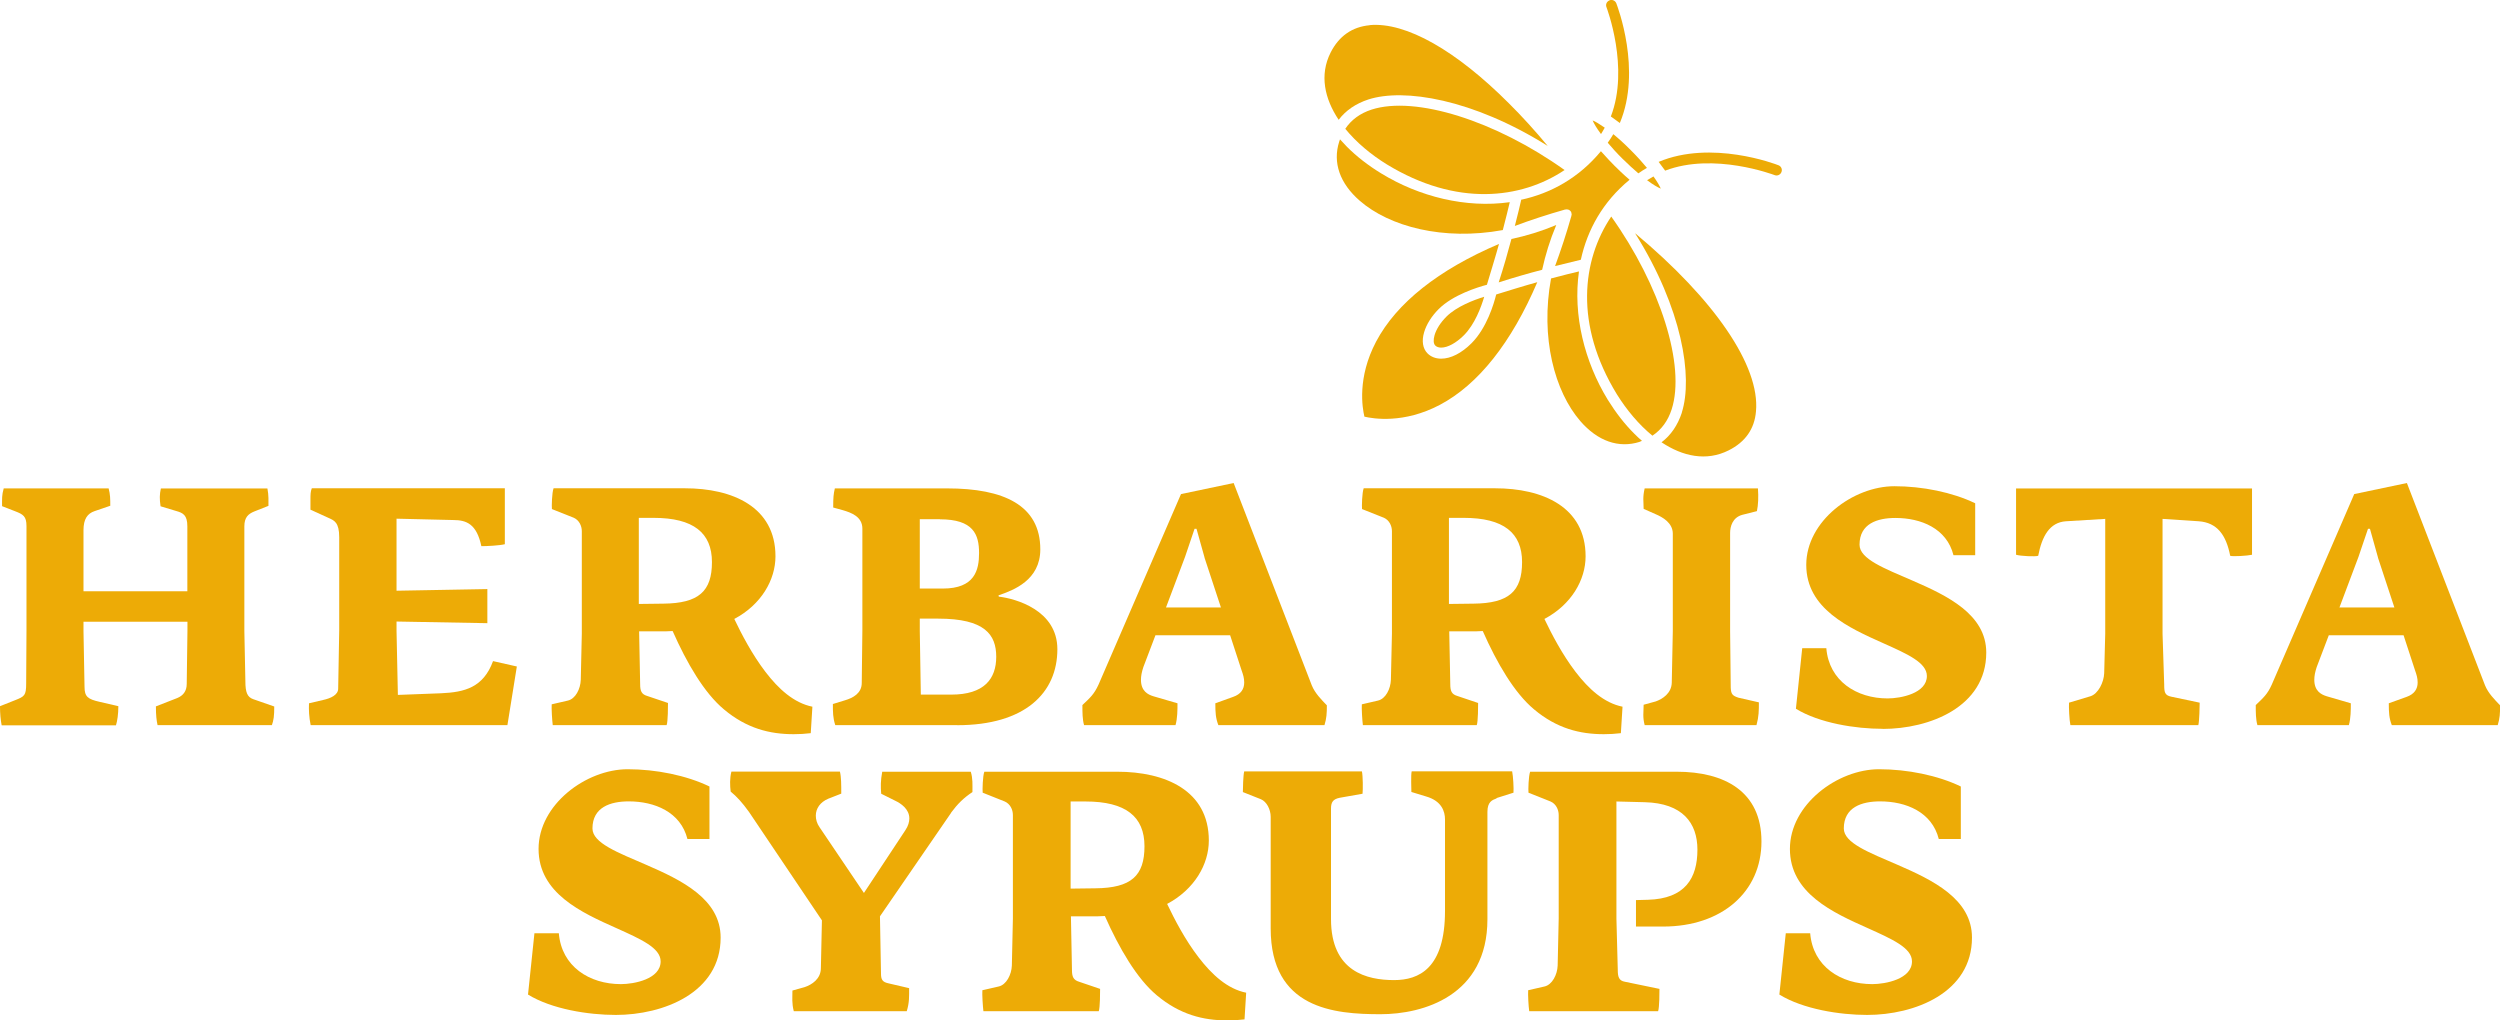 <?xml version="1.0" encoding="UTF-8"?> <svg xmlns="http://www.w3.org/2000/svg" width="294" height="120" viewBox="0 0 294 120" fill="none"><g clip-path="url(#clip0_148_95)"><path d="M183.011 26.463C181.235 27.204 179.483 27.739 177.743 28.104C177.329 29.66 176.831 31.422 176.247 33.209C178.035 32.638 179.811 32.127 181.356 31.726C181.734 30 182.269 28.237 183.011 26.475V26.463Z" fill="#EDAB06"></path><path d="M168.789 40.636C168.947 40.794 169.191 40.879 169.483 40.879C170.249 40.879 171.247 40.332 172.147 39.433C173.436 38.144 174.179 36.126 174.544 34.899C173.315 35.276 171.283 36.053 170.103 37.233C169.41 37.925 168.911 38.703 168.704 39.421C168.546 39.968 168.57 40.417 168.789 40.636Z" fill="#EDAB06"></path><path d="M192.829 51.953C192.914 51.916 193.011 51.88 193.096 51.844C192.78 51.576 192.5 51.309 192.208 51.017C191.077 49.899 190.031 48.549 189.07 47.006C186.344 42.545 184.957 37.05 185.687 31.921C184.957 32.091 183.802 32.37 182.403 32.747C181.125 39.712 182.828 46.033 185.846 49.522C187.889 51.88 190.359 52.743 192.817 51.965L192.829 51.953Z" fill="#EDAB06"></path><path d="M175.955 34.619C175.675 35.762 174.835 38.57 173.059 40.357C171.879 41.536 170.614 42.18 169.482 42.18C168.838 42.18 168.278 41.961 167.877 41.56C167.317 41.001 167.171 40.101 167.475 39.08C167.743 38.156 168.351 37.184 169.191 36.345C170.857 34.68 173.753 33.78 174.86 33.489C175.079 32.759 175.918 30.024 176.283 28.687C169.154 31.726 164.227 35.64 161.83 40.174C159.592 44.416 160.212 47.978 160.455 48.999C161.49 49.242 165.078 49.85 169.324 47.613C173.85 45.219 177.743 40.296 180.785 33.185C179.446 33.549 176.685 34.4 175.955 34.631V34.619Z" fill="#EDAB06"></path><path d="M187.293 14.161C187.427 14.502 187.756 15.061 188.279 15.766C188.437 15.523 188.571 15.267 188.717 15.012C188.096 14.587 187.61 14.283 187.293 14.161Z" fill="#EDAB06"></path><path d="M176.733 27.046C177.098 25.66 177.378 24.494 177.548 23.776C172.402 24.506 166.903 23.132 162.438 20.397C160.881 19.449 159.531 18.391 158.412 17.273C158.132 16.981 157.852 16.677 157.584 16.386C157.56 16.483 157.511 16.568 157.487 16.665C156.708 19.121 157.56 21.576 159.92 23.618C163.4 26.645 169.726 28.335 176.721 27.058L176.733 27.046Z" fill="#EDAB06"></path><path d="M161.307 12.885C159.957 13.322 158.91 14.088 158.205 15.146C159.506 16.75 161.234 18.185 163.083 19.327C171.283 24.335 178.875 23.424 183.996 19.996C175.87 14.198 166.453 11.232 161.307 12.885Z" fill="#EDAB06"></path><path d="M161.076 2.966C159.008 3.16 157.463 4.242 156.477 6.187C155.151 8.825 155.772 11.609 157.426 14.088C158.266 12.982 159.446 12.18 160.93 11.694C165.078 10.357 173.169 11.621 182.013 17.164C180.505 15.352 178.972 13.663 177.451 12.156C171.259 5.956 165.346 2.565 161.064 2.954L161.076 2.966Z" fill="#EDAB06"></path><path d="M189.726 15.778C189.52 16.118 189.313 16.459 189.07 16.787C189.556 17.358 190.116 17.99 190.797 18.659C191.478 19.34 192.111 19.899 192.671 20.385C192.999 20.154 193.34 19.935 193.68 19.741C193.169 19.121 192.549 18.428 191.782 17.662C191.04 16.908 190.335 16.276 189.726 15.778Z" fill="#EDAB06"></path><path d="M193.705 21.199C194.398 21.722 194.958 22.038 195.311 22.184C195.177 21.868 194.897 21.369 194.447 20.75C194.204 20.883 193.96 21.041 193.705 21.187V21.199Z" fill="#EDAB06"></path><path d="M197.792 48.513C197.294 50.008 196.503 51.175 195.396 52.014C197.878 53.667 200.664 54.287 203.291 52.962C205.238 51.989 206.333 50.446 206.503 48.379C207.002 43.043 201.613 35.203 192.281 27.423C197.841 36.272 199.106 44.356 197.78 48.513H197.792Z" fill="#EDAB06"></path><path d="M178.887 23.533C178.765 24.08 178.51 25.162 178.145 26.572C179.994 25.879 181.965 25.235 184.057 24.639C184.069 24.639 184.082 24.639 184.106 24.639C184.13 24.639 184.142 24.627 184.179 24.627H184.288C184.288 24.627 184.337 24.627 184.361 24.639C184.361 24.639 184.386 24.639 184.41 24.639C184.41 24.639 184.41 24.639 184.41 24.651C184.422 24.651 184.447 24.651 184.459 24.676C184.459 24.676 184.483 24.676 184.495 24.676C184.495 24.676 184.507 24.676 184.52 24.676C184.52 24.688 184.556 24.7 184.568 24.724C184.568 24.724 184.605 24.737 184.629 24.761C184.629 24.761 184.641 24.785 184.665 24.797C184.678 24.81 184.678 24.822 184.69 24.834C184.714 24.834 184.726 24.87 184.739 24.883C184.739 24.895 184.763 24.919 184.775 24.943V24.98C184.775 24.98 184.787 25.016 184.799 25.028V25.041C184.799 25.053 184.799 25.065 184.799 25.089C184.799 25.113 184.811 25.126 184.824 25.15V25.259C184.824 25.259 184.811 25.308 184.799 25.332C184.799 25.332 184.799 25.369 184.799 25.381C184.203 27.484 183.558 29.441 182.877 31.288C184.276 30.936 185.371 30.669 185.906 30.547C186.673 27.022 188.486 23.74 191.637 21.139C190.894 20.506 190.262 19.887 189.897 19.522C189.532 19.157 188.924 18.525 188.267 17.784C185.675 20.92 182.378 22.743 178.862 23.497L178.887 23.533Z" fill="#EDAB06"></path><path d="M194.325 51.236C195.384 50.531 196.15 49.498 196.588 48.136C198.243 43.007 195.274 33.586 189.483 25.466C186.04 30.583 185.128 38.169 190.14 46.361C191.296 48.221 192.731 49.935 194.325 51.236Z" fill="#EDAB06"></path><path d="M189.276 0.049C188.948 0.17 188.79 0.535 188.924 0.851C188.948 0.924 191.649 7.986 189.435 13.699L190.493 14.465C193.096 8.266 190.213 0.754 190.079 0.389C189.945 0.061 189.593 -0.085 189.276 0.036V0.049Z" fill="#EDAB06"></path><path d="M195.822 20.069C201.552 17.869 208.608 20.567 208.693 20.592C209.009 20.725 209.374 20.555 209.496 20.239C209.63 19.923 209.472 19.558 209.155 19.437C208.79 19.291 201.272 16.422 195.055 19.036L195.822 20.069Z" fill="#EDAB06"></path><path d="M31.96 85.272H18.529C18.407 84.725 18.334 84.129 18.334 83.071L20.852 82.087C21.521 81.807 21.959 81.297 21.959 80.434L22.044 74.173V73.116H9.818V74.222L9.94 80.762C9.94 81.941 10.329 82.22 11.716 82.537L13.918 83.047C13.918 83.995 13.796 84.785 13.638 85.296H0.195C0.073 84.664 0 83.922 0 83.047L1.776 82.342C2.883 81.904 3.078 81.795 3.078 80.373L3.114 74.186V61.86C3.114 60.717 2.725 60.486 1.776 60.122L0.243 59.526C0.243 58.663 0.207 58.225 0.438 57.435H12.774C12.969 58.14 12.969 58.699 12.969 59.477L11.12 60.109C10.292 60.389 9.818 61.021 9.818 62.358V69.53H22.032V61.896C22.032 60.559 21.521 60.316 20.694 60.085L18.881 59.538C18.76 58.675 18.76 58.164 18.918 57.447H31.449C31.607 58.237 31.57 58.943 31.57 59.489L29.879 60.158C29.21 60.438 28.736 60.827 28.736 61.896V74.222L28.857 80.13C28.857 81.43 29.089 81.977 29.77 82.22L32.252 83.084C32.252 84.226 32.179 84.7 31.972 85.284L31.96 85.272Z" fill="#EDAB06"></path><path d="M59.673 85.272H36.534C36.339 84.323 36.303 83.46 36.339 82.707L37.994 82.318C38.906 82.123 39.77 81.722 39.77 80.981L39.892 74.125V63.173C39.892 61.434 39.296 61.203 38.675 60.924L36.51 59.939V58.724C36.51 58.213 36.51 57.812 36.668 57.423H59.369V63.999C58.737 64.157 57.277 64.23 56.608 64.23C56.06 61.629 54.868 61.155 53.299 61.155L46.632 60.997V69.469L57.313 69.275V73.286L46.632 73.092V74.198L46.79 81.722L51.875 81.528C54.637 81.406 56.839 80.859 57.982 77.747L60.781 78.379L59.673 85.272Z" fill="#EDAB06"></path><path d="M95.344 86.22C94.675 86.305 94.005 86.341 93.336 86.341C90.538 86.341 87.813 85.673 85.137 83.424C82.813 81.491 80.757 77.954 79.102 74.21L78.275 74.246H75.161L75.282 80.47C75.282 81.26 75.441 81.649 76.11 81.844L78.555 82.67C78.555 83.023 78.555 84.834 78.397 85.272H65.002C64.929 84.676 64.844 83.339 64.88 82.828L66.766 82.391C67.679 82.196 68.263 81.017 68.299 79.947L68.421 74.514V62.468C68.421 61.836 68.104 61.167 67.472 60.887L64.905 59.866C64.868 59.55 64.905 57.934 65.1 57.423H80.55C86.11 57.423 91.195 59.587 91.195 65.421C91.195 68.181 89.541 71.098 86.353 72.788C87.217 74.599 88.446 76.957 90.015 79.011C91.548 81.017 93.361 82.67 95.538 83.108L95.344 86.22ZM76.864 60.9H75.124V71.025L78.007 70.989C82.18 70.952 83.725 69.53 83.725 66.102C83.725 62.674 81.56 60.9 76.864 60.9Z" fill="#EDAB06"></path><path d="M112.571 85.272H98.227C97.947 84.408 97.947 83.776 97.947 82.792L99.371 82.354C100.32 82.075 101.342 81.528 101.342 80.312L101.415 74.173V62.164C101.415 60.742 100.076 60.28 99.127 60L97.984 59.684C97.984 58.505 98.02 58.104 98.178 57.435H111.378C118.033 57.435 122.34 59.404 122.34 64.607C122.34 68.229 119.189 69.408 117.449 70.004C117.376 70.04 117.486 70.126 117.449 70.162C119.42 70.393 124.347 71.742 124.347 76.349C124.347 81.467 120.564 85.284 112.558 85.284L112.571 85.272ZM110.527 61.057H108.167V69.214H110.88C114.627 69.214 115.138 67.05 115.138 65.045C115.138 62.844 114.468 61.07 110.527 61.07V61.057ZM110.332 72.751H108.167V74.246L108.288 81.686H111.877C115.734 81.686 117.157 79.838 117.157 77.237C117.157 74.635 115.819 72.751 110.344 72.751H110.332Z" fill="#EDAB06"></path><path d="M155.735 85.272H143.277C142.961 84.445 142.924 83.813 142.924 82.707L145.017 81.953C145.929 81.637 146.319 81.041 146.319 80.263C146.319 79.753 146.197 79.352 146.002 78.805L144.664 74.708H135.88L134.457 78.452C134.262 79.048 134.177 79.51 134.177 79.947C134.177 81.284 135.004 81.686 135.637 81.88L138.472 82.707C138.472 83.46 138.472 84.481 138.241 85.272H127.486C127.291 84.603 127.291 83.776 127.291 82.913C128.204 82.05 128.666 81.649 129.189 80.507L138.885 58.104L145.078 56.803L154.263 80.592C154.652 81.54 155.37 82.245 156.039 82.95C156.039 83.898 156.003 84.481 155.759 85.272H155.735ZM141.659 65.579L140.71 62.188H140.479L139.372 65.458L137.121 71.438H143.581L141.647 65.567L141.659 65.579Z" fill="#EDAB06"></path><path d="M190.615 86.22C189.945 86.305 189.276 86.341 188.607 86.341C185.809 86.341 183.084 85.673 180.407 83.424C178.084 81.491 176.028 77.954 174.373 74.21L173.546 74.246H170.431L170.553 80.47C170.553 81.26 170.711 81.649 171.38 81.844L173.826 82.67C173.826 83.023 173.826 84.834 173.668 85.272H160.273C160.2 84.676 160.115 83.339 160.151 82.828L162.037 82.391C162.949 82.196 163.533 81.017 163.57 79.947L163.692 74.514V62.468C163.692 61.836 163.375 61.167 162.743 60.887L160.176 59.866C160.139 59.55 160.176 57.934 160.37 57.423H175.821C181.381 57.423 186.466 59.587 186.466 65.421C186.466 68.181 184.811 71.098 181.624 72.788C182.488 74.599 183.717 76.957 185.286 79.011C186.819 81.017 188.632 82.67 190.809 83.108L190.615 86.22ZM172.135 60.9H170.395V71.025L173.278 70.989C177.451 70.952 178.996 69.53 178.996 66.102C178.996 62.674 176.831 60.9 172.135 60.9Z" fill="#EDAB06"></path><path d="M206.576 85.272H193.413C193.291 84.797 193.255 84.445 193.255 84.056C193.255 83.703 193.291 83.302 193.291 82.877L194.714 82.488C195.505 82.208 196.564 81.54 196.6 80.288L196.722 74.222V62.759C196.722 61.459 195.457 60.79 194.714 60.474L193.291 59.842C193.291 59.404 193.255 59.052 193.255 58.699C193.255 58.347 193.291 57.946 193.413 57.435H206.734C206.807 58.456 206.771 59.368 206.613 60.109L204.885 60.547C203.742 60.863 203.462 61.921 203.462 62.674V74.21L203.535 80.871C203.571 81.625 203.729 81.819 204.447 82.05L206.844 82.597C206.844 83.545 206.844 84.25 206.564 85.272H206.576Z" fill="#EDAB06"></path><path d="M221.406 85.709C218.219 85.709 213.961 85.04 211.199 83.351L211.941 76.228H214.776C215.092 80.081 218.328 82.135 221.99 82.135C223.523 82.135 226.601 81.54 226.601 79.498C226.601 77.917 224.277 76.896 221.479 75.644C217.416 73.833 212.416 71.584 212.416 66.43C212.416 61.276 217.927 57.18 222.781 57.18C226.054 57.18 229.594 57.885 232.283 59.186V65.288H229.728C228.937 62.139 225.908 60.912 222.903 60.912C220.774 60.912 218.681 61.58 218.681 64.06C218.681 65.75 221.637 66.856 224.91 68.278C229.01 70.053 233.584 72.253 233.584 76.738C233.584 83.156 226.881 85.721 221.406 85.721V85.709Z" fill="#EDAB06"></path><path d="M264.838 65.239C264.327 65.361 262.551 65.47 262.271 65.361C261.797 62.917 260.739 61.459 258.573 61.301L254.315 61.021V74.526L254.51 80.507C254.51 81.418 254.583 81.771 255.337 81.929L258.683 82.634C258.683 82.986 258.646 84.834 258.524 85.272H243.475C243.354 84.676 243.281 83.144 243.317 82.634L245.835 81.88C246.748 81.6 247.417 80.227 247.453 79.169L247.575 74.526V61.021L242.964 61.301C241.03 61.422 240.13 63.075 239.692 65.361C239.375 65.482 237.599 65.397 237.088 65.239V57.447H264.838V65.239Z" fill="#EDAB06"></path><path d="M293.732 85.272H281.275C280.958 84.445 280.922 83.813 280.922 82.707L283.014 81.953C283.915 81.637 284.316 81.041 284.316 80.263C284.316 79.753 284.194 79.352 284 78.805L282.661 74.708H273.866L272.442 78.452C272.247 79.048 272.162 79.51 272.162 79.947C272.162 81.284 272.99 81.686 273.622 81.88L276.457 82.707C276.457 83.46 276.457 84.481 276.226 85.272H265.471C265.276 84.603 265.276 83.776 265.276 82.913C266.177 82.05 266.651 81.649 267.162 80.507L276.858 58.104L283.051 56.803L292.236 80.592C292.625 81.54 293.343 82.245 294.012 82.95C294.012 83.898 293.976 84.481 293.732 85.272ZM279.656 65.579L278.708 62.188H278.476L277.369 65.458L275.119 71.438H281.579L279.644 65.567L279.656 65.579Z" fill="#EDAB06"></path><path d="M72.423 119.356C69.187 119.356 64.88 118.675 62.094 116.961L62.849 109.753H65.72C66.036 113.655 69.309 115.733 73.019 115.733C74.577 115.733 77.691 115.138 77.691 113.059C77.691 111.467 75.343 110.434 72.508 109.157C68.396 107.322 63.335 105.049 63.335 99.834C63.335 94.619 68.92 90.462 73.822 90.462C77.132 90.462 80.72 91.179 83.433 92.492V98.667H80.842C80.039 95.482 76.973 94.242 73.944 94.242C71.791 94.242 69.674 94.923 69.674 97.427C69.674 99.141 72.667 100.259 75.976 101.694C80.124 103.493 84.747 105.717 84.747 110.263C84.747 116.767 77.971 119.356 72.423 119.356Z" fill="#EDAB06"></path><path d="M111.865 95.567L103.483 107.759L103.604 114.457C103.604 115.211 103.763 115.49 104.517 115.648L106.914 116.207C106.914 117.168 106.95 117.885 106.634 118.918H93.349C93.105 117.958 93.19 117.362 93.19 116.487L94.626 116.086C95.466 115.806 96.536 115.126 96.536 113.849L96.658 108.233L88.081 95.482C87.278 94.364 86.645 93.683 85.927 93.088C85.842 92.407 85.806 91.532 86.013 90.742H98.775C98.933 91.374 98.933 92.297 98.933 93.331C98.41 93.525 97.412 93.926 97.412 93.926C96.451 94.327 95.94 95.081 95.94 95.92C95.94 96.357 96.062 96.832 96.378 97.281L101.597 105.012L106.463 97.646C106.816 97.123 106.938 96.649 106.938 96.248C106.938 95.13 105.904 94.461 105.308 94.182L103.629 93.343C103.556 92.553 103.556 91.787 103.75 90.754H114.164C114.408 91.556 114.359 92.225 114.359 93.148C113.325 93.829 112.607 94.546 111.841 95.579L111.865 95.567Z" fill="#EDAB06"></path><path d="M146.367 119.878C145.686 119.964 145.005 120 144.336 120C141.501 120 138.752 119.319 136.039 117.046C133.691 115.089 131.61 111.503 129.931 107.723L129.092 107.759H125.941L126.063 114.056C126.063 114.858 126.221 115.247 126.902 115.454L129.372 116.293C129.372 116.657 129.372 118.481 129.214 118.918H115.649C115.576 118.323 115.49 116.961 115.527 116.451L117.437 116.013C118.349 115.818 118.958 114.615 118.994 113.545L119.116 108.039V95.847C119.116 95.215 118.8 94.534 118.155 94.254L115.563 93.221C115.527 92.905 115.563 91.264 115.758 90.754H131.391C137.012 90.754 142.158 92.942 142.158 98.849C142.158 101.633 140.479 104.587 137.255 106.301C138.131 108.136 139.372 110.531 140.966 112.597C142.523 114.627 144.36 116.305 146.55 116.742L146.355 119.891L146.367 119.878ZM127.656 94.254H125.904V104.502L128.812 104.465C133.034 104.429 134.591 102.994 134.591 99.518C134.591 96.041 132.401 94.254 127.656 94.254Z" fill="#EDAB06"></path><path d="M176.003 93.89C175.48 94.084 174.921 94.291 174.921 95.482V108.112C174.921 117.119 167.341 119.271 162.353 119.271C156.891 119.271 149.433 118.639 149.433 109.182V96.066C149.433 95.19 148.959 94.267 148.277 93.987L146.161 93.148C146.161 92.784 146.197 91.155 146.319 90.717H160.163C160.285 91.313 160.285 92.832 160.236 93.343L157.56 93.817C156.757 93.975 156.526 94.34 156.526 95.093V108.088C156.526 114.299 160.796 115.259 163.947 115.259C166.855 115.259 169.933 113.898 169.933 107.127V96.37C169.933 95.409 169.531 94.181 167.694 93.659L165.979 93.136C165.979 92.772 165.906 91.143 166.015 90.705H177.828C177.95 91.301 178.023 92.698 177.986 93.221L175.991 93.853L176.003 93.89Z" fill="#EDAB06"></path><path d="M195.578 108.963H192.391V105.851L193.79 105.814C198.182 105.693 199.617 103.262 199.617 99.919C199.617 96.771 197.865 94.461 193.437 94.34L190.091 94.254V108.039L190.25 114.056C190.25 114.858 190.371 115.332 191.089 115.454L195.152 116.293C195.152 116.657 195.152 118.481 194.994 118.918H179.836C179.75 118.323 179.677 116.961 179.714 116.451L181.624 116.013C182.536 115.818 183.145 114.615 183.181 113.545L183.303 108.039V95.847C183.303 95.215 182.987 94.534 182.342 94.254L179.75 93.221C179.714 92.905 179.75 91.264 179.945 90.754H197.172C202.793 90.754 207.148 93.063 207.148 98.959C207.148 104.854 202.525 108.963 195.578 108.963Z" fill="#EDAB06"></path><path d="M219.581 119.356C216.345 119.356 212.039 118.675 209.253 116.961L210.007 109.753H212.878C213.194 113.655 216.467 115.733 220.178 115.733C221.735 115.733 224.849 115.138 224.849 113.059C224.849 111.467 222.501 110.434 219.667 109.157C215.555 107.322 210.494 105.049 210.494 99.834C210.494 94.619 216.078 90.462 220.981 90.462C224.29 90.462 227.879 91.179 230.592 92.492V98.667H228C227.197 95.482 224.132 94.242 221.102 94.242C218.949 94.242 216.832 94.923 216.832 97.427C216.832 99.141 219.825 100.259 223.134 101.694C227.282 103.493 231.905 105.717 231.905 110.263C231.905 116.767 225.129 119.356 219.581 119.356Z" fill="#EDAB06"></path></g><defs><clipPath id="clip0_148_95"><rect width="294" height="120" fill="white"></rect></clipPath></defs></svg> 